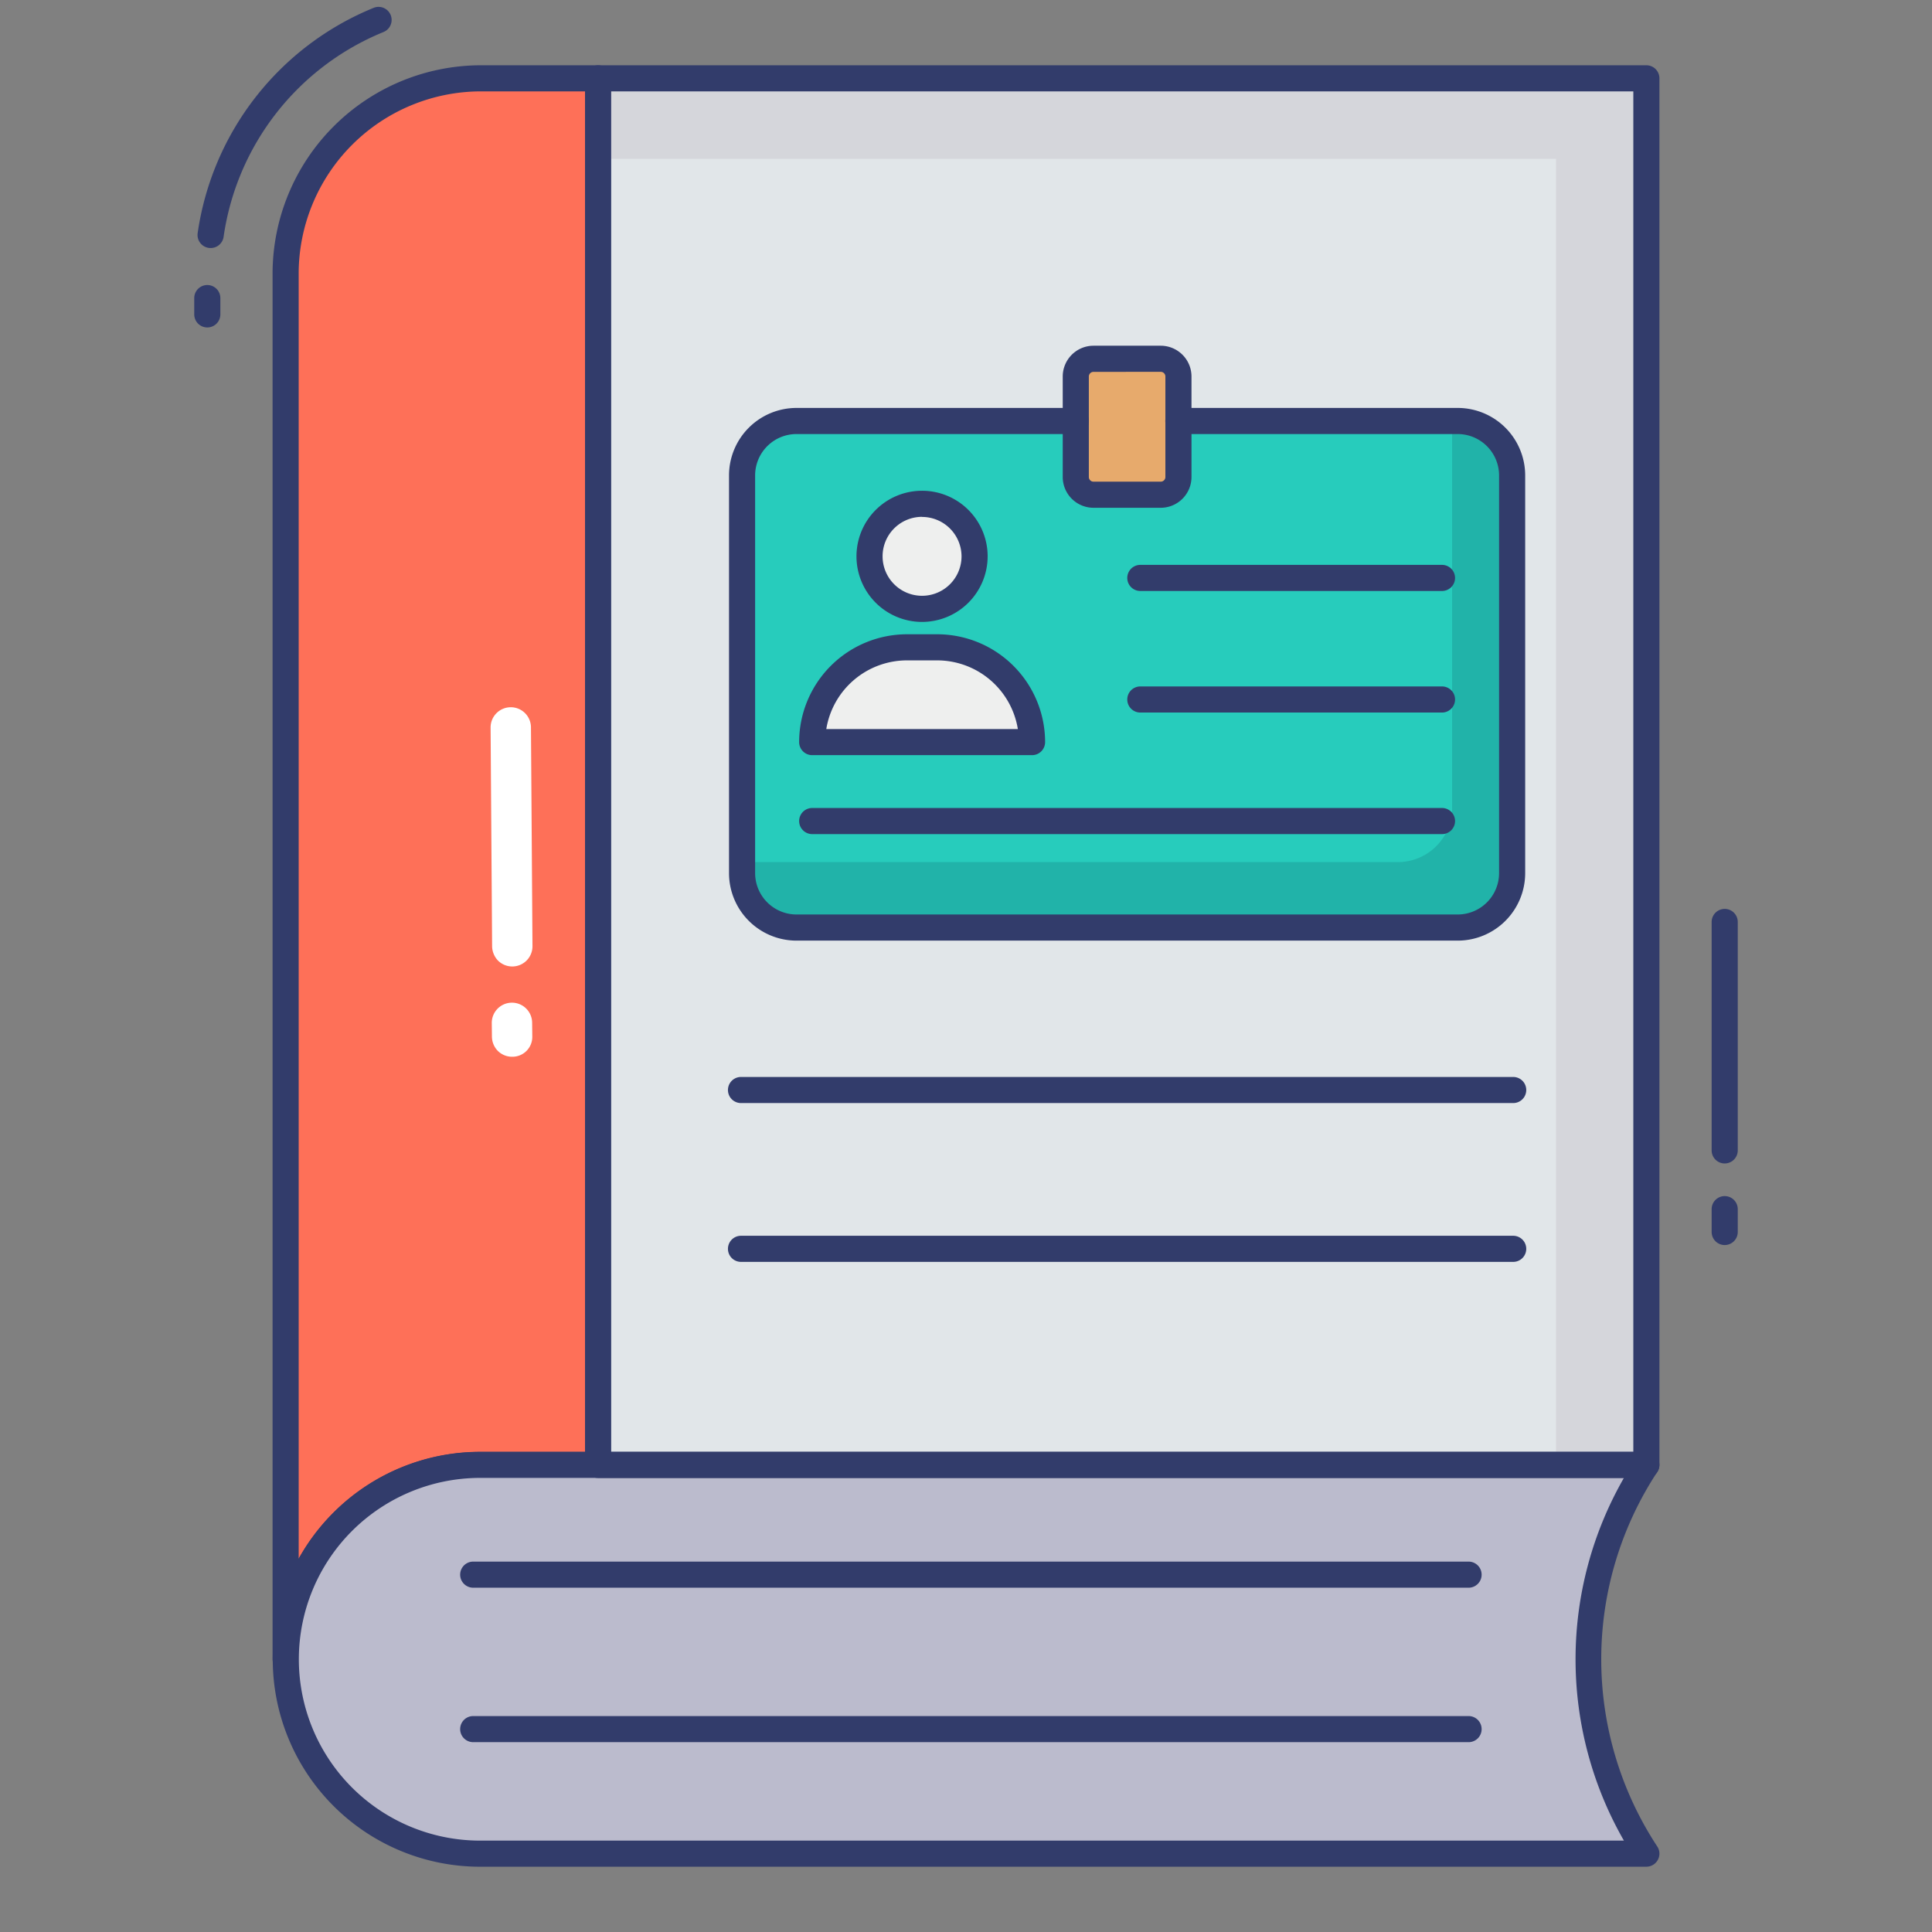 <svg xmlns="http://www.w3.org/2000/svg" viewBox="0 0 74 74"><rect x="0" y="0" width="74" height="74" fill="#808080" stroke="none"/><g id="color_line" data-name="color line"><path d="m22.91 3v53.11h-4.52a7.454 7.454 0 0 0 -7.45 7.44v-53.07a7.481 7.481 0 0 1 7.48-7.48z" fill="#fe7058"></path><path d="m10.94 64.05a.5.5 0 0 1 -.5-.5v-53.07a7.989 7.989 0 0 1 7.98-7.98h4.49a.5.5 0 0 1 .5.5v53.11a.5.5 0 0 1 -.5.5h-4.52a6.953 6.953 0 0 0 -6.95 6.94.5.5 0 0 1 -.5.5zm7.48-60.55a6.988 6.988 0 0 0 -6.98 6.98v49.22a7.958 7.958 0 0 1 6.95-4.087h4.02v-52.113z" fill="#323c6b"></path><path d="m22.91 3h40.15v53.11h-40.15z" fill="#e1e6e9"></path><path d="m63.06 3v53.11h-3.46v-50.027h-36.69v-3.083z" fill="#d5d6db"></path><path d="m63.059 71a13.628 13.628 0 0 1 0-14.893h-44.666a7.452 7.452 0 0 0 -7.452 7.441v.011a7.452 7.452 0 0 0 7.452 7.441z" fill="#bbbbcd"></path><path d="m63.059 71.5h-44.666a7.946 7.946 0 1 1 0-15.893h44.666a.5.5 0 0 1 .43.755 13.059 13.059 0 0 0 0 14.381.5.5 0 0 1 -.43.756zm-44.666-14.893a6.946 6.946 0 1 0 0 13.893h43.807a13.948 13.948 0 0 1 0-13.893z" fill="#323c6b"></path><path d="m45.135 16.125h10.7a2.085 2.085 0 0 1 2.085 2.085v15.233a2.085 2.085 0 0 1 -2.085 2.085h-25.328a2.085 2.085 0 0 1 -2.085-2.085v-15.234a2.085 2.085 0 0 1 2.085-2.085h10.7" fill="#27ccbc"></path><path d="m57.92 18.21v15.23a2.089 2.089 0 0 1 -2.09 2.09h-25.32a2.1 2.1 0 0 1 -2.09-2.09v-.42h25.12a2.078 2.078 0 0 0 2.08-2.08v-14.82h.21a2.089 2.089 0 0 1 2.09 2.09z" fill="#21b3a9"></path><rect fill="#e7aa6c" height="5.206" rx=".679" width="3.932" x="41.206" y="13.743"></rect><path d="m44.459 19.449h-2.575a1.18 1.18 0 0 1 -1.179-1.179v-3.849a1.18 1.18 0 0 1 1.179-1.179h2.575a1.18 1.18 0 0 1 1.178 1.179v3.849a1.18 1.18 0 0 1 -1.178 1.179zm-2.575-5.206a.179.179 0 0 0 -.179.179v3.848a.179.179 0 0 0 .179.179h2.575a.179.179 0 0 0 .178-.179v-3.849a.179.179 0 0 0 -.178-.179z" fill="#323c6b"></path><circle cx="35.318" cy="21.309" fill="#eeefee" r="2.012"></circle><path d="m35.317 23.821a2.512 2.512 0 1 1 2.512-2.513 2.515 2.515 0 0 1 -2.512 2.513zm0-4.025a1.512 1.512 0 1 0 1.512 1.512 1.514 1.514 0 0 0 -1.512-1.508z" fill="#323c6b"></path><path d="m35.9 24.794h-1.161a3.63 3.63 0 0 0 -3.63 3.63h8.417a3.63 3.63 0 0 0 -3.626-3.63z" fill="#eeefee"></path><g fill="#323c6b"><path d="m39.526 28.924h-8.417a.5.5 0 0 1 -.5-.5 4.134 4.134 0 0 1 4.13-4.13h1.161a4.135 4.135 0 0 1 4.13 4.13.5.5 0 0 1 -.504.5zm-7.877-1h7.337a3.134 3.134 0 0 0 -3.09-2.63h-1.157a3.134 3.134 0 0 0 -3.09 2.63z"></path><path d="m55.232 22.636h-11.555a.5.5 0 0 1 0-1h11.555a.5.5 0 0 1 0 1z"></path><path d="m55.232 27.292h-11.555a.5.5 0 0 1 0-1h11.555a.5.5 0 0 1 0 1z"></path><path d="m55.232 31.948h-24.123a.5.5 0 0 1 0-1h24.123a.5.5 0 0 1 0 1z"></path><path d="m57.959 42.25h-29.577a.5.5 0 0 1 0-1h29.577a.5.5 0 0 1 0 1z"></path><path d="m57.959 48.333h-29.577a.5.5 0 0 1 0-1h29.577a.5.5 0 0 1 0 1z"></path><path d="m56.25 60.813h-38.125a.5.5 0 0 1 0-1h38.125a.5.5 0 0 1 0 1z"></path><path d="m56.25 66.729h-38.125a.5.5 0 0 1 0-1h38.125a.5.5 0 0 1 0 1z"></path><path d="m63.06 56.61h-40.15a.5.5 0 0 1 -.5-.5v-53.11a.5.5 0 0 1 .5-.5h40.15a.5.5 0 0 1 .5.5v53.11a.5.5 0 0 1 -.5.5zm-39.65-1h39.15v-52.11h-39.15z"></path><path d="m55.834 36.028h-25.327a2.587 2.587 0 0 1 -2.584-2.584v-15.235a2.587 2.587 0 0 1 2.584-2.584h10.7a.5.5 0 1 1 0 1h-10.7a1.586 1.586 0 0 0 -1.584 1.584v15.234a1.586 1.586 0 0 0 1.584 1.584h25.327a1.586 1.586 0 0 0 1.584-1.584v-15.234a1.586 1.586 0 0 0 -1.584-1.584h-10.7a.5.5 0 0 1 0-1h10.7a2.587 2.587 0 0 1 2.584 2.584v15.234a2.587 2.587 0 0 1 -2.584 2.585z"></path><path d="m7.94 12.542a.5.5 0 0 1 -.5-.5v-.625a.5.5 0 0 1 1 0v.625a.5.5 0 0 1 -.5.5z"></path><path d="m8.071 9.5a.5.5 0 0 1 -.5-.571 11.011 11.011 0 0 1 6.741-8.629.5.5 0 1 1 .376.927 10.006 10.006 0 0 0 -6.123 7.84.5.5 0 0 1 -.494.433z"></path><path d="m66.06 47.688a.5.5 0 0 1 -.5-.5v-.875a.5.5 0 0 1 1 0v.875a.5.5 0 0 1 -.5.5z"></path><path d="m66.06 44.563a.5.5 0 0 1 -.5-.5v-8.75a.5.5 0 0 1 1 0v8.75a.5.5 0 0 1 -.5.5z"></path></g><path d="m20.382 39.172.006.537a.761.761 0 0 1 -.767.767.772.772 0 0 1 -.573-.245.793.793 0 0 1 -.206-.522l-.006-.525a.773.773 0 1 1 1.546-.012z" fill="#fff"></path><path d="m18.849 36.25-.058-8.382a.773.773 0 1 1 1.546-.012l.058 8.382a.774.774 0 0 1 -1.34.534.817.817 0 0 1 -.206-.522z" fill="#fff"></path></g></svg>